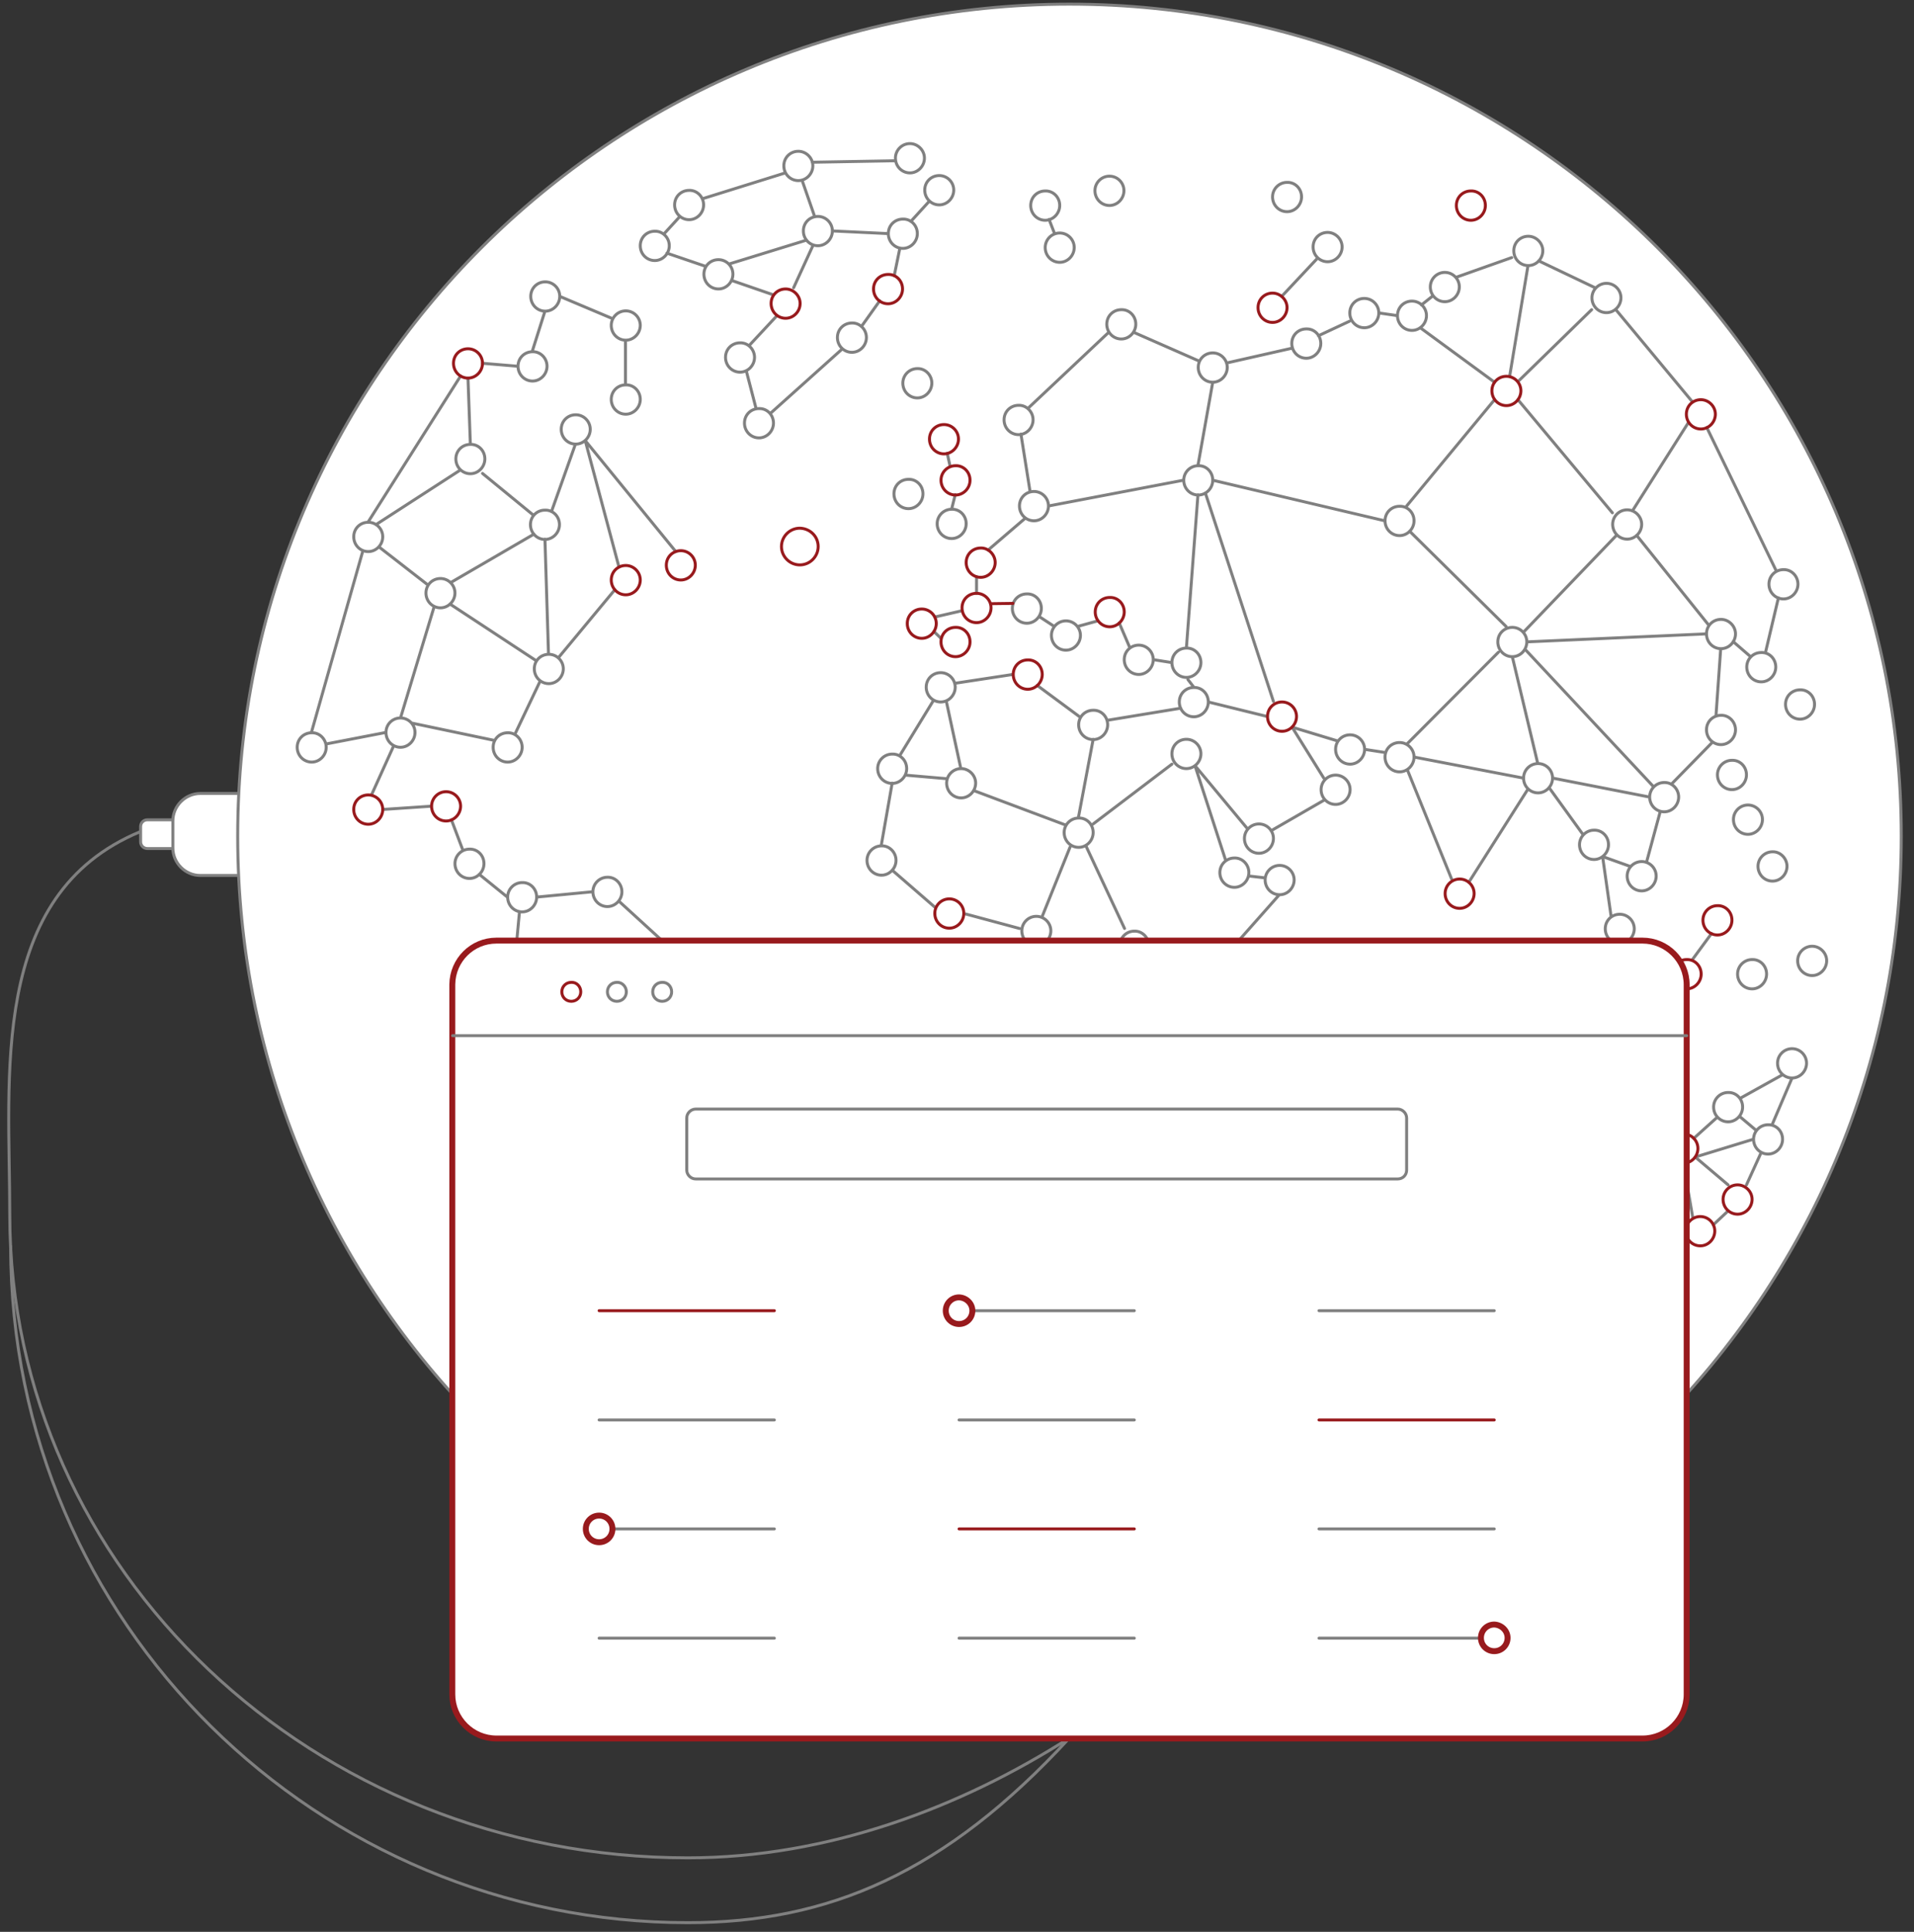 <svg version="1.1" id="Layer_1" xmlns="http://www.w3.org/2000/svg" x="0" y="0" viewBox="0 0 646.6 652.5" xml:space="preserve">
  <rect x="0" y="0" width="646.6" height="652.5" fill="#333333" stroke="none"/>
  <style>
    .dmanage0,.dmanage1,.dmanage3,.dmanage4,.dmanage6,.dmanage7{fill:none;stroke:gray;stroke-linecap:round;stroke-linejoin:round;stroke-miterlimit:10}.dmanage1,.dmanage3,.dmanage4,.dmanage6,.dmanage7{fill:#fff}.dmanage3,.dmanage4,.dmanage6,.dmanage7{fill:none;stroke:#981a1d}.dmanage4,.dmanage6,.dmanage7{fill:#fff}.dmanage6,.dmanage7{fill:none}.dmanage7{fill:#fff;stroke-width:2}
  </style>
  <path class="dmanage0" d="M361.3 587c-36.6 23.4-81.5 40.5-128.9 40.5-126.5 0-229.1-97.3-229.1-217.2 0-46.6-7.3-108.1 44.1-129.4"/>
  <path class="dmanage0" d="M361.3 587c-42 45.7-81.5 62.4-128.9 62.4-124.6 0-228.8-100.6-228.8-228.5"/>
  <path class="dmanage1" d="M58.4 286.6h-8.6c-1.3 0-2.3-1-2.3-2.3v-5.1c0-1.3 1-2.3 2.3-2.3h8.7"/>
  <path class="dmanage1" d="M80.7 295.7h-13c-5.1 0-9.3-4.2-9.3-9.3v-9.1c0-5.1 4.2-9.3 9.3-9.3h13"/>
  <path class="dmanage0" d="M295.6 31.7c-2.1 0-3.7-1.7-3.7-3.7s1.7-3.7 3.7-3.7c2.1 0 3.7 1.7 3.7 3.7s-1.7 3.7-3.7 3.7z"/>
  <path class="dmanage1" d="M642.3 282.4c0 155.2-125.8 281-281 281s-281-125.8-281-281 125.8-281 281-281 281 125.8 281 281z"/>
  <radialGradient id="SVGID_1_" cx="210.003" cy="201.55" r=".035" gradientUnits="userSpaceOnUse">
    <stop offset="0" stop-color="#27a8e0"/>
    <stop offset=".199" stop-color="#2aa9e0"/>
    <stop offset=".347" stop-color="#33ace0"/>
    <stop offset=".479" stop-color="#44b1e1"/>
    <stop offset=".601" stop-color="#5ab9e2"/>
    <stop offset=".717" stop-color="#78c2e3"/>
    <stop offset=".828" stop-color="#9ccee4"/>
    <stop offset=".932" stop-color="#c6dce5"/>
    <stop offset="1" stop-color="#e5e6e6"/>
  </radialGradient>
  <path d="M210 201.5c0 .1-.1.1 0 0z" fill="url(#SVGID_1_)"/>
  <path class="dmanage0" d="M384 412.9c0 2.7-2.2 5-4.9 5s-4.9-2.2-4.9-5c0-2.7 2.2-4.9 4.9-4.9 2.7-.1 4.9 2.1 4.9 4.9zM369.3 401.2c0 2.7-2.2 5-4.9 5s-4.9-2.2-4.9-5c0-2.7 2.2-4.9 4.9-4.9s4.9 2.2 4.9 4.9zM410.5 368.9c0 2.7-2.2 5-4.9 5s-4.9-2.2-4.9-5c0-2.7 2.2-4.9 4.9-4.9s4.9 2.2 4.9 4.9zM417 330c0 2.7-2.2 5-4.9 5s-4.9-2.2-4.9-5c0-2.7 2.2-4.9 4.9-4.9 2.7-.1 4.9 2.1 4.9 4.9zM437.2 297.2c0 2.7-2.2 5-4.9 5s-4.9-2.2-4.9-5c0-2.7 2.2-4.9 4.9-4.9s4.9 2.2 4.9 4.9zM421.9 294.7c0 2.7-2.2 5-4.9 5s-4.9-2.2-4.9-5c0-2.7 2.2-4.9 4.9-4.9 2.7-.1 4.9 2.2 4.9 4.9zM405.7 254.6c0 2.7-2.2 5-4.9 5s-4.9-2.2-4.9-5 2.2-4.9 4.9-4.9 4.9 2.2 4.9 4.9zM430.2 283.2c0 2.7-2.2 5-4.9 5s-4.9-2.2-4.9-5c0-2.7 2.2-4.9 4.9-4.9s4.9 2.2 4.9 4.9zM456.1 266.7c0 2.7-2.2 5-4.9 5s-4.9-2.2-4.9-5c0-2.7 2.2-4.9 4.9-4.9s4.9 2.2 4.9 4.9zM408.2 237.1c0 2.7-2.2 5-4.9 5s-4.9-2.2-4.9-5 2.2-4.9 4.9-4.9c2.7-.1 4.9 2.1 4.9 4.9zM405.7 223.8c0 2.7-2.2 5-4.9 5s-4.9-2.2-4.9-5 2.2-4.9 4.9-4.9c2.7-.1 4.9 2.1 4.9 4.9zM389.6 222.8c0 2.7-2.2 5-4.9 5s-4.9-2.2-4.9-5 2.2-4.9 4.9-4.9 4.9 2.2 4.9 4.9zM374.2 244.8c0 2.7-2.2 5-4.9 5s-4.9-2.2-4.9-5 2.2-4.9 4.9-4.9c2.7-.1 4.9 2.1 4.9 4.9zM322.7 232.1c0 2.7-2.2 5-4.9 5s-4.9-2.2-4.9-5 2.2-4.9 4.9-4.9 4.9 2.2 4.9 4.9zM351.8 205.5c0 2.7-2.2 5-4.9 5s-4.9-2.2-4.9-5 2.2-4.9 4.9-4.9c2.7-.1 4.9 2.1 4.9 4.9zM365 214.6c0 2.7-2.2 5-4.9 5s-4.9-2.2-4.9-5c0-2.7 2.2-4.9 4.9-4.9s4.9 2.2 4.9 4.9zM354.2 170.9c0 2.7-2.2 5-4.9 5s-4.9-2.2-4.9-5 2.2-4.9 4.9-4.9 4.9 2.2 4.9 4.9zM349 141.8c0 2.7-2.2 5-4.9 5s-4.9-2.2-4.9-5 2.2-4.9 4.9-4.9c2.6-.1 4.9 2.1 4.9 4.9zM383.7 109.5c0 2.7-2.2 5-4.9 5s-4.9-2.2-4.9-5 2.2-4.9 4.9-4.9c2.7-.1 4.9 2.1 4.9 4.9zM414.6 124.1c0 2.7-2.2 5-4.9 5s-4.9-2.2-4.9-5 2.2-4.9 4.9-4.9 4.9 2.2 4.9 4.9zM446.2 116c0 2.7-2.2 5-4.9 5s-4.9-2.2-4.9-5 2.2-4.9 4.9-4.9c2.7-.1 4.9 2.1 4.9 4.9zM465.8 105.7c0 2.7-2.2 5-4.9 5s-4.9-2.2-4.9-5 2.2-4.9 4.9-4.9 4.9 2.2 4.9 4.9zM493 96.9c0 2.7-2.2 5-4.9 5s-4.9-2.2-4.9-5c0-2.7 2.2-4.9 4.9-4.9s4.9 2.2 4.9 4.9zM481.9 106.6c0 2.7-2.2 5-4.9 5s-4.9-2.2-4.9-5 2.2-4.9 4.9-4.9 4.9 2.2 4.9 4.9zM521.2 84.7c0 2.7-2.2 5-4.9 5s-4.9-2.2-4.9-5 2.2-4.9 4.9-4.9c2.6 0 4.9 2.2 4.9 4.9zM547.6 100.6c0 2.7-2.2 5-4.9 5s-4.9-2.2-4.9-5c0-2.7 2.2-4.9 4.9-4.9s4.9 2.2 4.9 4.9zM607.4 197.3c0 2.7-2.2 5-4.9 5s-4.9-2.2-4.9-5 2.2-4.9 4.9-4.9c2.7-.1 4.9 2.2 4.9 4.9zM599.9 225.3c0 2.7-2.2 5-4.9 5s-4.9-2.2-4.9-5 2.2-4.9 4.9-4.9c2.7-.1 4.9 2.1 4.9 4.9zM586.3 214.1c0 2.7-2.2 5-4.9 5s-4.9-2.2-4.9-5 2.2-4.9 4.9-4.9c2.6 0 4.9 2.2 4.9 4.9zM586.3 246.5c0 2.7-2.2 5-4.9 5s-4.9-2.2-4.9-5 2.2-4.9 4.9-4.9c2.6-.1 4.9 2.1 4.9 4.9zM567.1 269.2c0 2.7-2.2 5-4.9 5s-4.9-2.2-4.9-5c0-2.7 2.2-4.9 4.9-4.9 2.7-.1 4.9 2.2 4.9 4.9zM559.5 295.9c0 2.7-2.2 5-4.9 5s-4.9-2.2-4.9-5c0-2.7 2.2-4.9 4.9-4.9s4.9 2.2 4.9 4.9zM543.4 285.3c0 2.7-2.2 5-4.9 5s-4.9-2.2-4.9-5c0-2.7 2.2-4.9 4.9-4.9 2.7-.1 4.9 2.1 4.9 4.9zM524.5 262.8c0 2.7-2.2 5-4.9 5s-4.9-2.2-4.9-5c0-2.7 2.2-4.9 4.9-4.9s4.9 2.2 4.9 4.9zM477.7 255.7c0 2.7-2.2 5-4.9 5s-4.9-2.2-4.9-5 2.2-4.9 4.9-4.9 4.9 2.2 4.9 4.9zM515.8 216.8c0 2.7-2.2 5-4.9 5s-4.9-2.2-4.9-5 2.2-4.9 4.9-4.9 4.9 2.2 4.9 4.9zM554.6 177.1c0 2.7-2.2 5-4.9 5s-4.9-2.2-4.9-5c0-2.7 2.2-4.9 4.9-4.9 2.6 0 4.9 2.2 4.9 4.9zM409.7 162.2c0 2.7-2.2 5-4.9 5s-4.9-2.2-4.9-5c0-2.7 2.2-4.9 4.9-4.9 2.7-.1 4.9 2.1 4.9 4.9zM477.7 175.9c0 2.7-2.2 5-4.9 5s-4.9-2.2-4.9-5 2.2-4.9 4.9-4.9c2.7-.1 4.9 2.1 4.9 4.9zM461 253.1c0 2.7-2.2 5-4.9 5s-4.9-2.2-4.9-5 2.2-4.9 4.9-4.9 4.9 2.2 4.9 4.9zM552.1 313.7c0 2.7-2.2 5-4.9 5s-4.9-2.2-4.9-5 2.2-4.9 4.9-4.9 4.9 2.2 4.9 4.9zM610.3 359.1c0 2.7-2.2 5-4.9 5s-4.9-2.2-4.9-5c0-2.7 2.2-4.9 4.9-4.9s4.9 2.2 4.9 4.9zM430.7 390.3c0 2.7-2.2 5-4.9 5s-4.9-2.2-4.9-5c0-2.7 2.2-4.9 4.9-4.9 2.6-.1 4.9 2.1 4.9 4.9zM435.2 362.3c0 2.7-2.2 5-4.9 5s-4.9-2.2-4.9-5c0-2.7 2.2-4.9 4.9-4.9s4.9 2.2 4.9 4.9zM603.7 292.6c0 2.7-2.2 5-4.9 5s-4.9-2.2-4.9-5c0-2.7 2.2-4.9 4.9-4.9 2.6-.1 4.9 2.2 4.9 4.9zM613 237.9c0 2.7-2.2 5-4.9 5s-4.9-2.2-4.9-5 2.2-4.9 4.9-4.9c2.7-.1 4.9 2.1 4.9 4.9zM617.1 324.5c0 2.7-2.2 5-4.9 5s-4.9-2.2-4.9-5c0-2.7 2.2-4.9 4.9-4.9 2.6 0 4.9 2.2 4.9 4.9zM596.8 329c0 2.7-2.2 5-4.9 5s-4.9-2.2-4.9-5c0-2.7 2.2-4.9 4.9-4.9 2.7-.1 4.9 2.1 4.9 4.9zM567.1 342.9c0 2.7-2.2 5-4.9 5s-4.9-2.2-4.9-5c0-2.7 2.2-4.9 4.9-4.9s4.9 2.2 4.9 4.9zM552.1 329.8c0 2.7-2.2 5-4.9 5s-4.9-2.2-4.9-5c0-2.7 2.2-4.9 4.9-4.9s4.9 2.2 4.9 4.9zM595.4 276.8c0 2.7-2.2 5-4.9 5s-4.9-2.2-4.9-5c0-2.7 2.2-4.9 4.9-4.9s4.9 2.2 4.9 4.9zM590 261.7c0 2.7-2.2 5-4.9 5s-4.9-2.2-4.9-5c0-2.7 2.2-4.9 4.9-4.9 2.7-.1 4.9 2.1 4.9 4.9zM588.7 373.9c0 2.7-2.2 5-4.9 5s-4.9-2.2-4.9-5c0-2.7 2.2-4.9 4.9-4.9 2.7-.1 4.9 2.1 4.9 4.9zM602.2 384.8c0 2.7-2.2 5-4.9 5s-4.9-2.2-4.9-5c0-2.7 2.2-4.9 4.9-4.9 2.7-.1 4.9 2.1 4.9 4.9zM326.4 176.9c0 2.7-2.2 5-4.9 5s-4.9-2.2-4.9-5c0-2.7 2.2-4.9 4.9-4.9 2.7-.1 4.9 2.1 4.9 4.9zM311.8 166.8c0 2.7-2.2 5-4.9 5s-4.9-2.2-4.9-5 2.2-4.9 4.9-4.9c2.7-.1 4.9 2.1 4.9 4.9zM306.3 259.6c0 2.7-2.2 5-4.9 5s-4.9-2.2-4.9-5c0-2.7 2.2-4.9 4.9-4.9 2.7-.1 4.9 2.1 4.9 4.9zM302.7 290.6c0 2.7-2.2 5-4.9 5s-4.9-2.2-4.9-5c0-2.7 2.2-4.9 4.9-4.9 2.6-.1 4.9 2.1 4.9 4.9zM329.6 264.5c0 2.7-2.2 5-4.9 5s-4.9-2.2-4.9-5c0-2.7 2.2-4.9 4.9-4.9 2.6 0 4.9 2.2 4.9 4.9zM369.3 281.2c0 2.7-2.2 5-4.9 5s-4.9-2.2-4.9-5c0-2.7 2.2-4.9 4.9-4.9 2.7-.1 4.9 2.1 4.9 4.9zM388.1 319.4c0 2.7-2.2 5-4.9 5s-4.9-2.2-4.9-5c0-2.7 2.2-4.9 4.9-4.9 2.6-.1 4.9 2.1 4.9 4.9zM385.7 367.5c0 2.7-2.2 5-4.9 5s-4.9-2.2-4.9-5c0-2.7 2.2-4.9 4.9-4.9s4.9 2.2 4.9 4.9zM359.9 371.3c0 2.7-2.2 5-4.9 5s-4.9-2.2-4.9-5c0-2.7 2.2-4.9 4.9-4.9s4.9 2.2 4.9 4.9zM363.3 352.6c0 2.7-2.2 5-4.9 5s-4.9-2.2-4.9-5c0-2.7 2.2-4.9 4.9-4.9 2.6-.1 4.9 2.1 4.9 4.9zM355 314.4c0 2.7-2.2 5-4.9 5s-4.9-2.2-4.9-5c0-2.7 2.2-4.9 4.9-4.9s4.9 2.2 4.9 4.9zM314.8 129.4c0 2.7-2.2 5-4.9 5s-4.9-2.2-4.9-5c0-2.7 2.2-4.9 4.9-4.9 2.7-.1 4.9 2.2 4.9 4.9zM362.9 83.6c0 2.7-2.2 5-4.9 5s-4.9-2.2-4.9-5c0-2.7 2.2-4.9 4.9-4.9s4.9 2.2 4.9 4.9zM358 69.4c0 2.7-2.2 5-4.9 5s-4.9-2.2-4.9-5 2.2-4.9 4.9-4.9c2.7-.1 4.9 2.1 4.9 4.9zM379.7 64.4c0 2.7-2.2 5-4.9 5s-4.9-2.2-4.9-5c0-2.7 2.2-4.9 4.9-4.9s4.9 2.2 4.9 4.9zM439.7 66.5c0 2.7-2.2 5-4.9 5s-4.9-2.2-4.9-5c0-2.7 2.2-4.9 4.9-4.9 2.7-.1 4.9 2.1 4.9 4.9zM453.4 83.4c0 2.7-2.2 5-4.9 5s-4.9-2.2-4.9-5 2.2-4.9 4.9-4.9c2.6 0 4.9 2.2 4.9 4.9zM354.4 74.1l1.9 4.9M433 100.1l12.1-12.9M261.3 142.9c0 2.7-2.2 5-4.9 5s-4.9-2.2-4.9-5 2.2-4.9 4.9-4.9c2.7-.1 4.9 2.1 4.9 4.9zM231.9 425.2c0 2.7-2.2 5-4.9 5s-4.9-2.2-4.9-5c0-2.7 2.2-4.9 4.9-4.9s4.9 2.2 4.9 4.9zM198.9 411.6c0 2.7-2.2 5-4.9 5s-4.9-2.2-4.9-5c0-2.7 2.2-4.9 4.9-4.9 2.7-.1 4.9 2.1 4.9 4.9zM220.7 397.4c0 2.7-2.2 5-4.9 5s-4.9-2.2-4.9-5c0-2.7 2.2-4.9 4.9-4.9s4.9 2.2 4.9 4.9zM239.8 327.3c0 2.7-2.2 5-4.9 5s-4.9-2.2-4.9-5c0-2.7 2.2-4.9 4.9-4.9 2.7-.1 4.9 2.1 4.9 4.9zM210.1 301.2c0 2.7-2.2 5-4.9 5s-4.9-2.2-4.9-5c0-2.7 2.2-4.9 4.9-4.9 2.7-.1 4.9 2.2 4.9 4.9zM181.3 303c0 2.7-2.2 5-4.9 5s-4.9-2.2-4.9-5c0-2.7 2.2-4.9 4.9-4.9 2.7-.1 4.9 2.1 4.9 4.9zM163.5 291.7c0 2.7-2.2 5-4.9 5s-4.9-2.2-4.9-5c0-2.7 2.2-4.9 4.9-4.9 2.7-.1 4.9 2.1 4.9 4.9zM110.2 252.4c0 2.7-2.2 5-4.9 5s-4.9-2.2-4.9-5 2.2-4.9 4.9-4.9c2.7-.1 4.9 2.2 4.9 4.9zM140.2 247.4c0 2.7-2.2 5-4.9 5s-4.9-2.2-4.9-5 2.2-4.9 4.9-4.9 4.9 2.2 4.9 4.9zM176.4 252.4c0 2.7-2.2 5-4.9 5s-4.9-2.2-4.9-5 2.2-4.9 4.9-4.9c2.7-.1 4.9 2.2 4.9 4.9zM190.3 225.9c0 2.7-2.2 5-4.9 5s-4.9-2.2-4.9-5 2.2-4.9 4.9-4.9 4.9 2.2 4.9 4.9zM199.4 145c0 2.7-2.2 5-4.9 5s-4.9-2.2-4.9-5 2.2-4.9 4.9-4.9 4.9 2.2 4.9 4.9zM189 177.2c0 2.7-2.2 5-4.9 5s-4.9-2.2-4.9-5 2.2-4.9 4.9-4.9c2.7-.1 4.9 2.1 4.9 4.9zM163.8 155c0 2.7-2.2 5-4.9 5s-4.9-2.2-4.9-5 2.2-4.9 4.9-4.9c2.7-.1 4.9 2.1 4.9 4.9zM189.1 100.1c0 2.7-2.2 5-4.9 5s-4.9-2.2-4.9-5 2.2-4.9 4.9-4.9 4.9 2.2 4.9 4.9zM184.8 123.7c0 2.7-2.2 5-4.9 5s-4.9-2.2-4.9-5 2.2-4.9 4.9-4.9c2.6-.1 4.9 2.1 4.9 4.9zM216.3 109.9c0 2.7-2.2 5-4.9 5s-4.9-2.2-4.9-5c0-2.7 2.2-4.9 4.9-4.9s4.9 2.2 4.9 4.9zM216.3 134.9c0 2.7-2.2 5-4.9 5s-4.9-2.2-4.9-5 2.2-4.9 4.9-4.9c2.7-.1 4.9 2.1 4.9 4.9zM129.3 181.3c0 2.7-2.2 5-4.9 5s-4.9-2.2-4.9-5 2.2-4.9 4.9-4.9 4.9 2.2 4.9 4.9zM153.7 200.3c0 2.7-2.2 5-4.9 5s-4.9-2.2-4.9-5 2.2-4.9 4.9-4.9 4.9 2.2 4.9 4.9zM203.8 329.3c0 2.7-2.2 5-4.9 5s-4.9-2.2-4.9-5c0-2.7 2.2-4.9 4.9-4.9 2.7-.1 4.9 2.2 4.9 4.9zM234.8 358.1c0 2.7-2.2 5-4.9 5s-4.9-2.2-4.9-5c0-2.7 2.2-4.9 4.9-4.9 2.7-.1 4.9 2.1 4.9 4.9zM254.9 120.7c0 2.7-2.2 5-4.9 5s-4.9-2.2-4.9-5 2.2-4.9 4.9-4.9c2.7-.1 4.9 2.2 4.9 4.9zM292.7 114c0 2.7-2.2 5-4.9 5s-4.9-2.2-4.9-5 2.2-4.9 4.9-4.9c2.6-.1 4.9 2.1 4.9 4.9zM309.9 78.9c0 2.7-2.2 5-4.9 5s-4.9-2.2-4.9-5 2.2-4.9 4.9-4.9c2.7-.1 4.9 2.1 4.9 4.9zM322.2 64.2c0 2.7-2.2 5-4.9 5s-4.9-2.2-4.9-5 2.2-4.9 4.9-4.9 4.9 2.2 4.9 4.9zM312.3 53.4c0 2.7-2.2 5-4.9 5s-4.9-2.2-4.9-5c0-2.7 2.2-4.9 4.9-4.9 2.6 0 4.9 2.2 4.9 4.9zM274.6 56c0 2.7-2.2 5-4.9 5s-4.9-2.2-4.9-5 2.2-4.9 4.9-4.9c2.6 0 4.9 2.2 4.9 4.9zM237.7 69.2c0 2.7-2.2 5-4.9 5s-4.9-2.2-4.9-5 2.2-4.9 4.9-4.9c2.6-.1 4.9 2.1 4.9 4.9zM226.1 83c0 2.7-2.2 5-4.9 5s-4.9-2.2-4.9-5 2.2-4.9 4.9-4.9c2.6-.1 4.9 2.1 4.9 4.9zM247.6 92.6c0 2.7-2.2 5-4.9 5s-4.9-2.2-4.9-5 2.2-4.9 4.9-4.9 4.9 2.2 4.9 4.9zM281.2 78c0 2.7-2.2 5-4.9 5s-4.9-2.2-4.9-5 2.2-4.9 4.9-4.9 4.9 2.2 4.9 4.9zM255.4 137.9l-3.3-12.7M253 116.8l9.5-10.2M261.3 99.6l-14.2-4.9M260.4 139.5l24.2-21.7M291 110.3l6.2-8.7M302.1 93.1l1.9-9.3M300 78.9l-18.8-.9M307.7 74.8l6.3-6.9M302.5 54.3l-28.1.5M271 61l4.2 12.1M265.3 58.4L237.7 67M229.7 73.1l-5.3 5.8M238.5 90l-13.2-4.5M272.5 81.1l-26.3 8.1M274.6 83l-6.5 14.2M204.5 474.5l-12.1-24.7M194.3 442.3l27.7-17.1M222 425.2l-24.3-10.5M196.8 407.5l15.3-6.7M212.8 393.4L192 369.6M220.7 395.4l27.5-9.5M248.2 385.9L233 362.7M233.9 355.2l26.1-11.1M260.6 339.2l-21.2-9.3M190.3 361l5.8-27.6M196.1 333.4l-17.9 2.4M173.5 329.3l2-21.4M181.3 303l18.9-1.8M209 304.3l21.9 20M202.4 332.7l23.1 23M171.4 303l-9.5-7.7M156.2 286.7l-3.7-9.8M145.7 272.3l-16.4 1.1M125.5 268.5l7.5-16.6M130.3 247.4l-20.2 3.9M105.2 247.4l17.4-61.4M127 177.2l28.6-18.5M163 159.9l17.2 14.1M186.3 172.8l8.1-22.8M197.7 148.8l30.6 37.5M209.1 191.5l-11.4-42.7M184.1 182.1l1.2 38.9M182.5 230l-8.6 18.1M139 244.2l28.1 5.9M128 184.7l16.6 12.9M152.2 196.8l28.2-16.4M152 204l29.2 19.2M146.7 204.8l-11.4 37.7M158.9 150l-.8-22.3M163 122.7l11.9 1M179.8 118.7l4.3-13.6M189.1 100.1l17.3 7.3M211.3 114.9v15M368.1 404.4l6.9 5.7M383.1 407.9l5-9.2M388.1 390.1l-7.4-17.6M393.9 388.8l9.4-14.9M364.3 396.3l-9.3-20M355 366.4l3.3-8.9M363.3 355.1l12.5 8.9M358.3 347.6l22.4-23.9M350 319.4l8.3 28.2M388.1 321.9l19 8.1M383.1 363.2l28.9-28.3M405.5 364l6.5-29.1M412 325l20.2-22.8M422.1 295.9l5.2.6M414.1 290.7l-10.4-32.1M421.5 280l-17.8-21.4M429.4 280.6l18.2-10.5M447.2 262.8l-10.7-17.2M452 250.3l-15.5-4.7M461 253.1l7.1 1.1M475.4 259.9l15 37M496.2 298l20-31.5M523.3 266l11.5 15.9M541.4 289.3l2.9 20.4M550.9 292.7l-9.5-3.4M556.3 291l4.6-17M564.6 264.9l14-14.3M579.7 241.8l1.6-22.7M585.5 216.7l5.9 5.1M596.4 220.5l4.4-18.6M600.1 192.9l-23.5-48.5M571.8 135.8l-26-31.3M539.1 97.3l-19.3-9.2M516.2 89.7l-6.2 37.4M510.7 87l-18.9 6.7M484.1 99.9l-3.9 3.1M479.8 110.7l25.1 18.4M472 106.6l-6.2-.9M455.9 108.5l-10.5 4.9M436.5 117.6l-22.1 5M405.2 122l-22.3-9.8M374.6 112.2L347.2 138M344.9 146.6l3.1 19.5M320 153.1l.9 4.1M322.7 167.1l-1.2 4.8M333.8 185.8l12.6-10.8M329.9 194.8v5.6M324.9 206.3l-9.1 2.1M315.5 213.3l2.4 2.3M351 208.2l5.2 3.4M364 211.6l6.9-1.9M378.1 210.4l3.6 8.4M389.6 222.8l6.3 1M401.3 229.5l2 2.6M398.9 239.2l-24.9 4.1M365 242.3l-14.6-10.8M342.2 227.8l-19.7 3M315.4 236.5l-11.5 18.8M319.7 236.9l4.9 22.7M328.9 267l31.2 11.7M369.3 249.7l-5 26.5M395.9 258.1l-26.6 20.2M366.8 285.6l13.1 28M361.5 286.1l-9.4 23.4M344.4 313.6l-18.2-4.9M315.7 306.3l-14.3-12.4M297.7 285.6l3.7-21.1M305.8 261.8l13.9 1.2M354.2 170.9l45.6-8.7M409.7 129.1l-5 28.1M409.7 162.2l58.1 13.7M404.7 167.1l-3.9 51.7M476.2 179.4l32.6 32.2M514.6 213.6l31.5-32.8M552.9 180.8l24.4 30.4M570.4 142.7l-18.7 29.5M537.7 104.6l-24.6 24M512.8 135l31.9 38.2M504.9 135l-29.7 35.9M475.2 251.4l31-31.1M510.9 221.8l8.6 36.1M515.2 219.3l43.4 46.4M477.7 255.7l36.9 7.1M524.5 262.8l32.7 6.4M515.8 216.8l60.6-2.7M430.2 236.9l-23-70.4M408.2 237.1l19.9 4.9M571.8 410.9l-3.1-18M572.2 384.5l8-7.2M587.8 371l14.4-8M605.4 364.1l-6.7 15.7M595 389.2l-5 11M578.8 413.7l5-4.7M583.8 400.2l-11.1-9.4M592.3 384.8l-19.6 6M593.3 381.8l-5.7-4.8M571.6 324.3l6.6-9M430.2 367.2l-4.5 18.1M209 474.8l15.9-45M190.3 440.4l2.4-24M193.9 406.6l-1.9-37M229.9 421.3l20.1-29M254.5 383.2l10.5-36.8M175.6 339.2l10.5 22.5M188.6 222.2l19.1-23M124.3 176.4l31.3-49.4"/>
  <path id="svg-concept" class="dmanage3" d="M269.9 341.4c0 2.7-2.2 5-4.9 5s-4.9-2.2-4.9-5c0-2.7 2.2-4.9 4.9-4.9s4.9 2.2 4.9 4.9zM257.6 388.1c0 2.7-2.2 5-4.9 5s-4.9-2.2-4.9-5c0-2.7 2.2-4.9 4.9-4.9s4.9 2.2 4.9 4.9zM211.5 479c0 2.7-2.2 5-4.9 5s-4.9-2.2-4.9-5c0-2.7 2.2-4.9 4.9-4.9 2.6 0 4.9 2.2 4.9 4.9zM195.3 445.3c0 2.7-2.2 5-4.9 5s-4.9-2.2-4.9-5c0-2.7 2.2-4.9 4.9-4.9s4.9 2.2 4.9 4.9zM178.4 334.2c0 2.7-2.2 5-4.9 5s-4.9-2.2-4.9-5c0-2.7 2.2-4.9 4.9-4.9s4.9 2.2 4.9 4.9zM193.9 365.7c0 2.7-2.2 5-4.9 5s-4.9-2.2-4.9-5c0-2.7 2.2-4.9 4.9-4.9s4.9 2.2 4.9 4.9zM234.9 190.9c0 2.7-2.2 5-4.9 5s-4.9-2.2-4.9-5 2.2-4.9 4.9-4.9 4.9 2.2 4.9 4.9zM163 122.7c0 2.7-2.2 5-4.9 5s-4.9-2.2-4.9-5 2.2-4.9 4.9-4.9 4.9 2.2 4.9 4.9zM216.3 195.9c0 2.7-2.2 5-4.9 5s-4.9-2.2-4.9-5 2.2-4.9 4.9-4.9 4.9 2.2 4.9 4.9zM155.6 272.3c0 2.7-2.2 5-4.9 5s-4.9-2.2-4.9-5c0-2.7 2.2-4.9 4.9-4.9s4.9 2.2 4.9 4.9zM129.3 273.4c0 2.7-2.2 5-4.9 5s-4.9-2.2-4.9-5 2.2-4.9 4.9-4.9 4.9 2.2 4.9 4.9zM304.9 97.6c0 2.7-2.2 5-4.9 5s-4.9-2.2-4.9-5 2.2-4.9 4.9-4.9c2.7-.1 4.9 2.1 4.9 4.9zM270.3 102.5c0 2.7-2.2 5-4.9 5s-4.9-2.2-4.9-5 2.2-4.9 4.9-4.9c2.6 0 4.9 2.2 4.9 4.9zM396.3 393.7c0 2.7-2.2 5-4.9 5s-4.9-2.2-4.9-5c0-2.7 2.2-4.9 4.9-4.9s4.9 2.2 4.9 4.9zM352.1 227.8c0 2.7-2.2 5-4.9 5s-4.9-2.2-4.9-5 2.2-4.9 4.9-4.9c2.7-.1 4.9 2.1 4.9 4.9zM325.6 308.5c0 2.7-2.2 5-4.9 5s-4.9-2.2-4.9-5c0-2.7 2.2-4.9 4.9-4.9s4.9 2.2 4.9 4.9zM316.3 210.6c0 2.7-2.2 5-4.9 5s-4.9-2.2-4.9-5 2.2-4.9 4.9-4.9 4.9 2.2 4.9 4.9zM327.7 216.8c0 2.7-2.2 5-4.9 5s-4.9-2.2-4.9-5 2.2-4.9 4.9-4.9c2.7-.1 4.9 2.1 4.9 4.9zM334.8 205.3c0 2.7-2.2 5-4.9 5s-4.9-2.2-4.9-5 2.2-4.9 4.9-4.9 4.9 2.2 4.9 4.9zM336.2 190c0 2.7-2.2 5-4.9 5s-4.9-2.2-4.9-5 2.2-4.9 4.9-4.9c2.6-.1 4.9 2.2 4.9 4.9zM334.6 203.9l7.6-.1M579.3 415.8c0 2.7-2.2 5-4.9 5s-4.9-2.2-4.9-5c0-2.7 2.2-4.9 4.9-4.9s4.9 2.2 4.9 4.9zM591.9 405.1c0 2.7-2.2 5-4.9 5s-4.9-2.2-4.9-5c0-2.7 2.2-4.9 4.9-4.9 2.6 0 4.9 2.2 4.9 4.9zM573.6 387.9c0 2.7-2.2 5-4.9 5s-4.9-2.2-4.9-5c0-2.7 2.2-4.9 4.9-4.9s4.9 2.2 4.9 4.9zM379.8 206.7c0 2.7-2.2 5-4.9 5s-4.9-2.2-4.9-5 2.2-4.9 4.9-4.9c2.7-.1 4.9 2.1 4.9 4.9zM498 301.8c0 2.7-2.2 5-4.9 5s-4.9-2.2-4.9-5c0-2.7 2.2-4.9 4.9-4.9s4.9 2.2 4.9 4.9zM438 242c0 2.7-2.2 5-4.9 5s-4.9-2.2-4.9-5 2.2-4.9 4.9-4.9 4.9 2.2 4.9 4.9zM574.7 329c0 2.7-2.2 5-4.9 5s-4.9-2.2-4.9-5c0-2.7 2.2-4.9 4.9-4.9 2.7-.1 4.9 2.1 4.9 4.9zM585.1 310.8c0 2.7-2.2 5-4.9 5s-4.9-2.2-4.9-5c0-2.7 2.2-4.9 4.9-4.9 2.7-.1 4.9 2.1 4.9 4.9zM327.7 162.2c0 2.7-2.2 5-4.9 5s-4.9-2.2-4.9-5c0-2.7 2.2-4.9 4.9-4.9 2.7-.1 4.9 2.1 4.9 4.9zM323.8 148.3c0 2.7-2.2 5-4.9 5s-4.9-2.2-4.9-5 2.2-4.9 4.9-4.9 4.9 2.2 4.9 4.9zM579.5 139.9c0 2.7-2.2 5-4.9 5s-4.9-2.2-4.9-5 2.2-4.9 4.9-4.9c2.6 0 4.9 2.2 4.9 4.9zM513.8 132c0 2.7-2.2 5-4.9 5s-4.9-2.2-4.9-5 2.2-4.9 4.9-4.9 4.9 2.2 4.9 4.9zM434.8 103.9c0 2.7-2.2 5-4.9 5s-4.9-2.2-4.9-5 2.2-4.9 4.9-4.9c2.6 0 4.9 2.2 4.9 4.9zM501.8 69.4c0 2.7-2.2 5-4.9 5s-4.9-2.2-4.9-5 2.2-4.9 4.9-4.9c2.7-.1 4.9 2.1 4.9 4.9z"/>
  <path id="svg-concept" class="dmanage4" d="M276.4 184.6c0 3.4-2.8 6.2-6.2 6.2-3.4 0-6.2-2.8-6.2-6.2s2.8-6.2 6.2-6.2c3.5.1 6.2 2.8 6.2 6.2z"/>
  <g>
    <path id="svg-concept" d="M167.7 317.7h387.2c8.2 0 14.9 6.7 14.9 14.9v239.7c0 8.2-6.7 14.9-14.9 14.9H167.7c-8.2 0-14.9-6.7-14.9-14.9V332.5c.1-8.2 6.7-14.8 14.9-14.8z" fill="#fff" stroke="#981a1d" stroke-width="2" stroke-linecap="round" stroke-linejoin="round" stroke-miterlimit="10"/>
    <path id="svg-concept" class="dmanage6" d="M202.4 442.7h59.2"/>
    <path class="dmanage0" d="M445.6 442.7h59.2M324 442.7h59.2M202.4 479.6h59.2"/>
    <path id="svg-concept" class="dmanage6" d="M445.6 479.6h59.2"/>
    <path class="dmanage0" d="M324 479.6h59.2M202.4 516.4h59.2M445.6 516.4h59.2"/>
    <path id="svg-concept" class="dmanage6" d="M324 516.4h59.2"/>
    <path class="dmanage0" d="M202.4 553.3h59.2M445.6 553.3h59.2M324 553.3h59.2M472.2 398.2H235c-1.6 0-3-1.4-3-3v-17.6c0-1.6 1.4-3 3-3h237.2c1.6 0 3 1.4 3 3v17.6c0 1.7-1.3 3-3 3z"/>
    <path id="svg-concept" class="dmanage4" d="M196.2 335c0 1.8-1.4 3.2-3.2 3.2-1.8 0-3.2-1.4-3.2-3.2s1.4-3.2 3.2-3.2c1.8-.1 3.2 1.4 3.2 3.2z"/>
    <path class="dmanage0" d="M211.6 335c0 1.8-1.4 3.2-3.2 3.2-1.8 0-3.2-1.4-3.2-3.2s1.4-3.2 3.2-3.2c1.7-.1 3.2 1.4 3.2 3.2zM226.9 335c0 1.8-1.4 3.2-3.2 3.2-1.8 0-3.2-1.4-3.2-3.2s1.4-3.2 3.2-3.2c1.8-.1 3.2 1.4 3.2 3.2zM152.9 349.8h416.9"/>
  </g>
  <g>
    <path id="svg-concept" class="dmanage7" d="M328.5 442.7c0 2.5-2 4.5-4.5 4.5s-4.5-2-4.5-4.5 2-4.5 4.5-4.5c2.5.1 4.5 2.1 4.5 4.5z"/>
    <animateMotion path="M55, 0 0 0 0 0 55 0" begin="0s" dur="2s" repeatCount="indefinite"/>
  </g>
  <g>
    <path id="svg-concept" class="dmanage7" d="M206.9 516.4c0 2.5-2 4.5-4.5 4.5s-4.5-2-4.5-4.5 2-4.5 4.5-4.5 4.5 2 4.5 4.5z"/>
    <animateMotion path="M55, 0 0 0 0 0 55 0" begin="1s" dur="3s" repeatCount="indefinite"/>
  </g>
  <g>
    <path id="svg-concept" class="dmanage7" d="M509.3 553.2c0 2.5-2 4.5-4.5 4.5s-4.5-2-4.5-4.5 2-4.5 4.5-4.5c2.5.1 4.5 2.1 4.5 4.5z"/>
    <animateMotion path="M0, 0 -55 0 0 0 0 0" begin="2s" dur="2s" repeatCount="indefinite"/>
  </g>
</svg>
